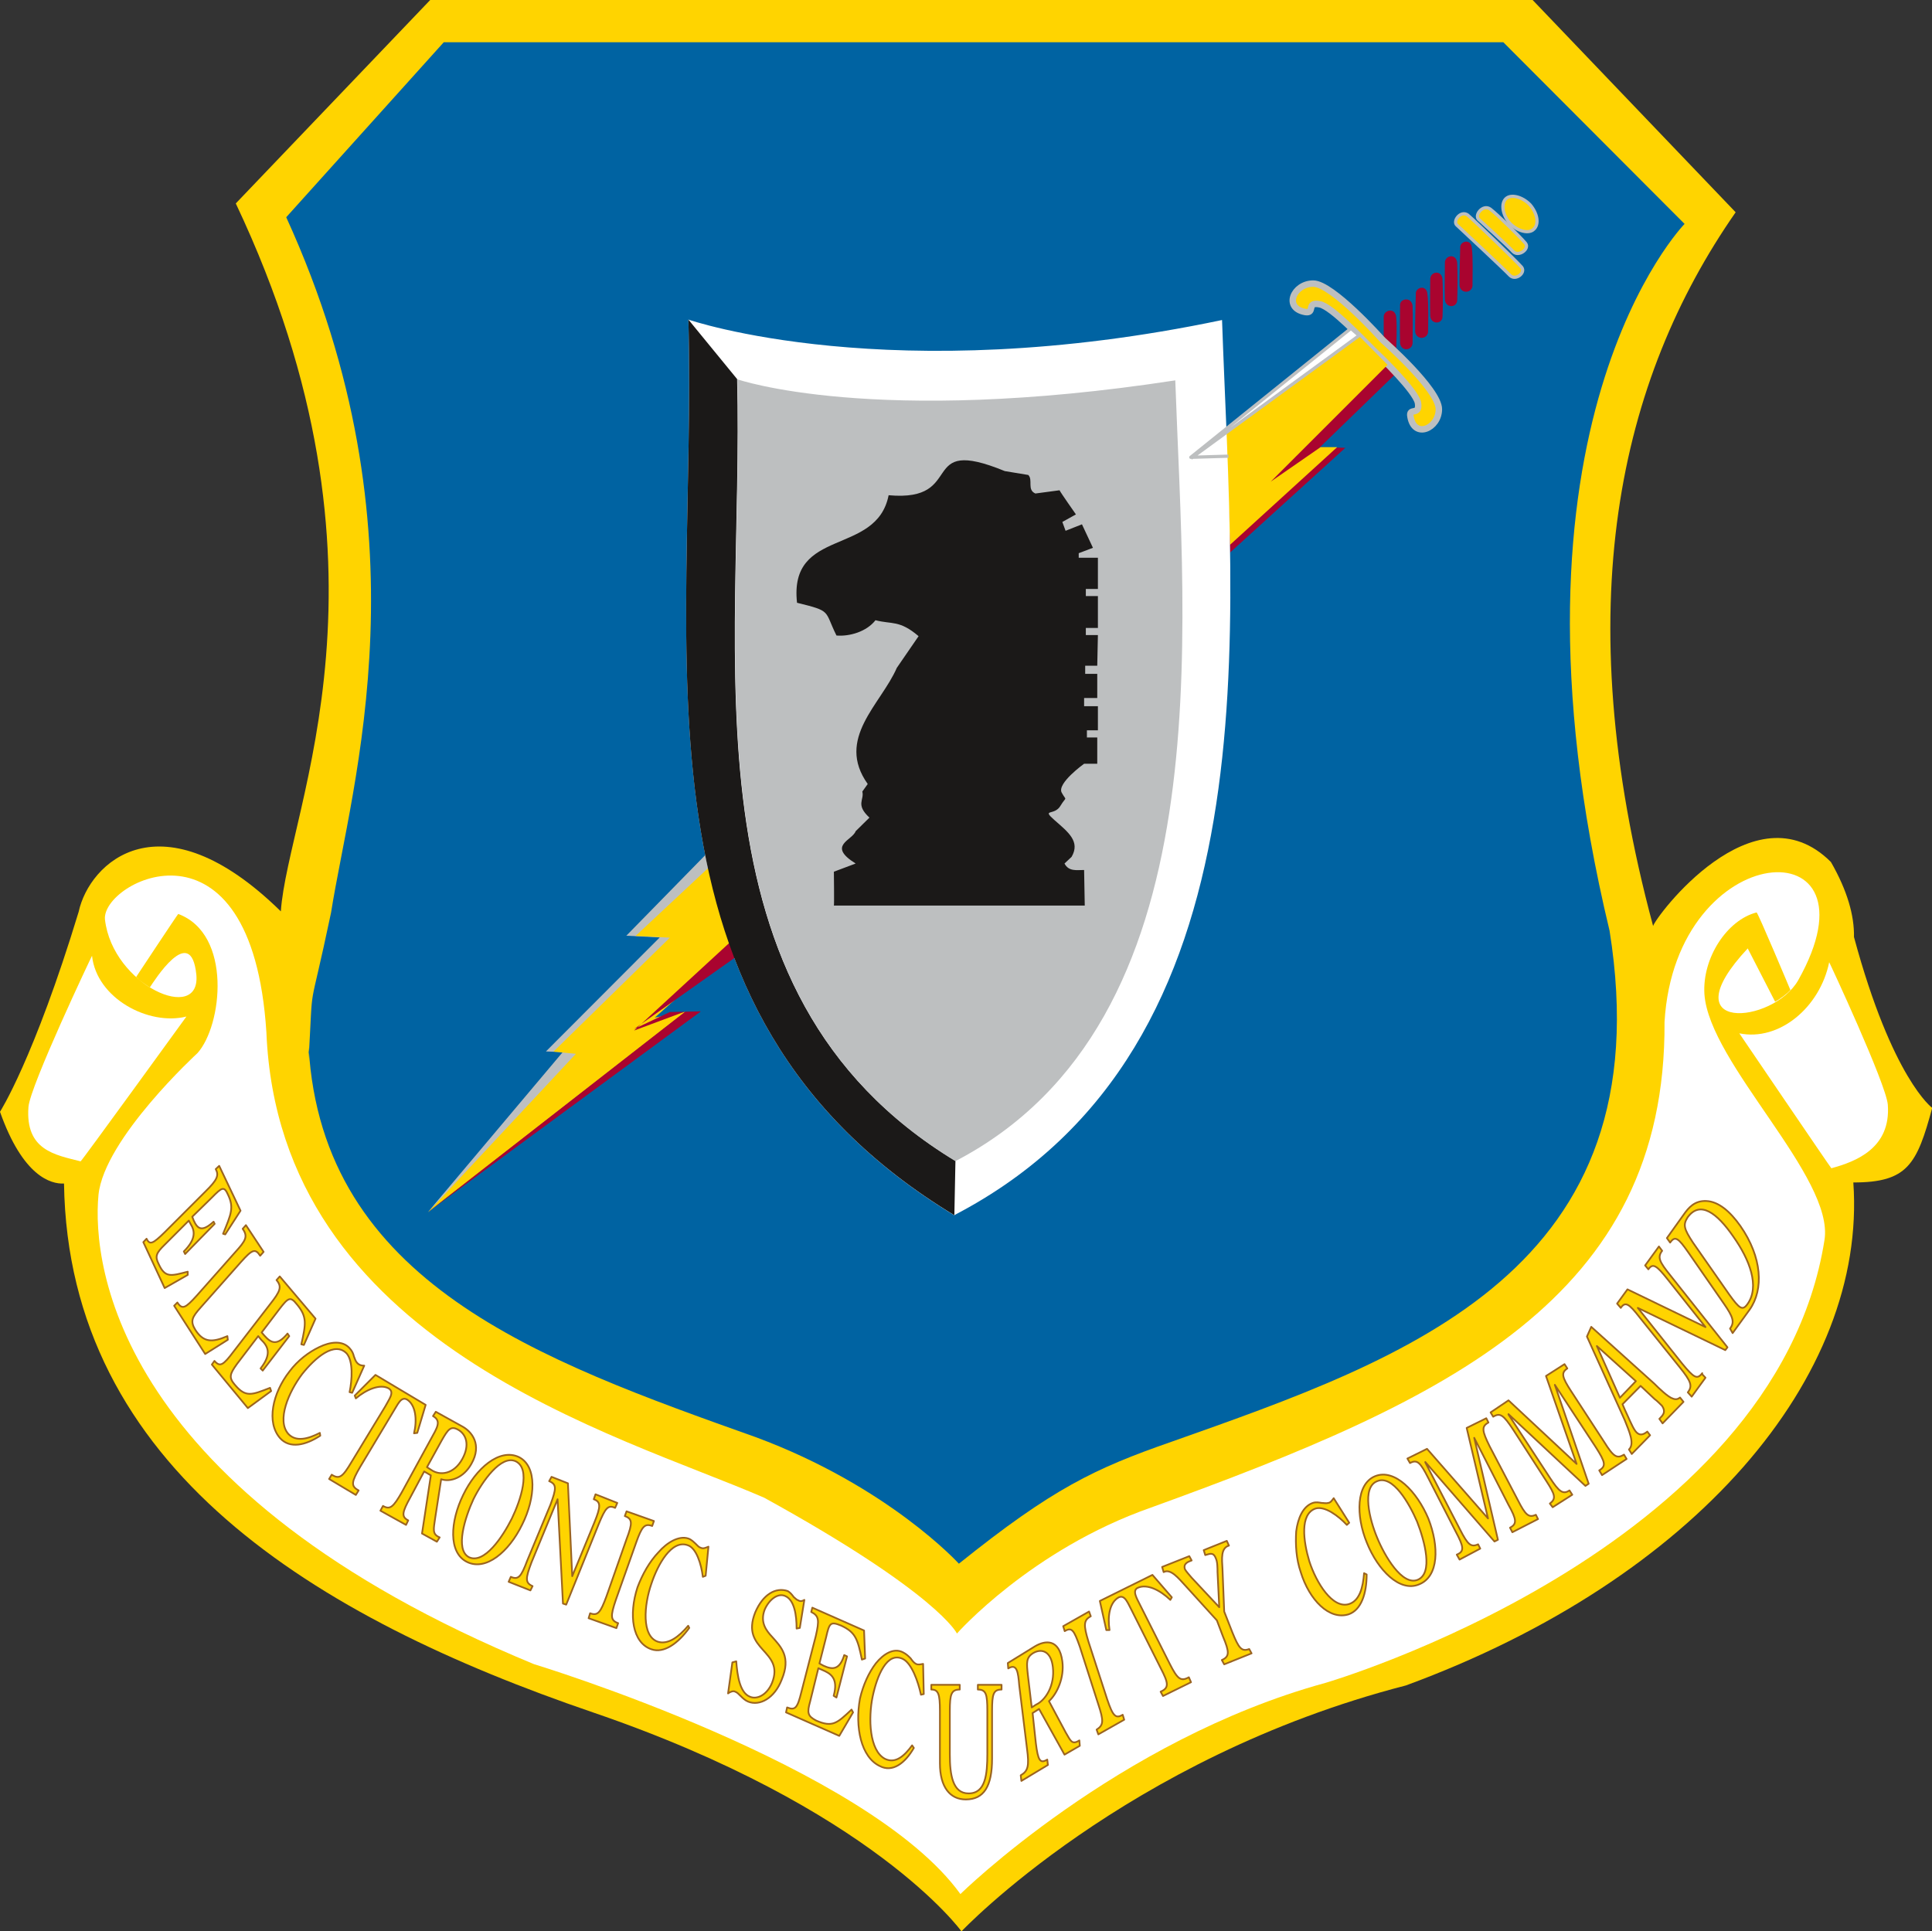 <svg xmlns="http://www.w3.org/2000/svg" xml:space="preserve" width="89.64mm" height="89.61mm" fill-rule="evenodd" stroke-linejoin="round" stroke-width="28.222" preserveAspectRatio="xMidYMid" version="1.2" viewBox="0 0 8964 8961"><rect x="0" y="0" width="8964" height="8961" fill="#333333" stroke="none"/><defs class="ClipPathGroup"><clipPath id="a" clipPathUnits="userSpaceOnUse"><path d="M0 0h8964v8961H0z"/></clipPath></defs><g class="SlideGroup"><g class="Slide" clip-path="url(#a)"><g class="Page"><g class="com.sun.star.drawing.ClosedBezierShape"><path fill="none" d="M0 0h8966v8963H0z" class="BoundingBox"/><path fill="#FFD400" d="M7670 4297c-399-1483-158-2535 383-3312L7111 0H1996l-902 944c805 1702 242 2805 209 3285-557-546-889-226-938 2C157 4915 0 5159 0 5159c106 300 236 336 297 333 20 1321 1166 2014 2454 2454 1298 444 1710 1016 1710 1016s762-806 2062-1141c1342-493 2140-1432 2076-2334 252 0 295-84 366-346 0 0-185-134-363-793 2-99-31-216-107-348-358-358-815 257-825 297Z"/></g><g class="com.sun.star.drawing.ClosedBezierShape"><path fill="none" d="M453 4047h8016v4743H453z" class="BoundingBox"/><path fill="#FFF" d="M695 4582c18-26 191-305 216-59 21 229-388 51-424-256-18-178 681-535 749 523 59 1445 1627 1863 2310 2160 808 445 894 630 894 630s343-389 899-584c1383-501 2392-972 2384-2254 51-865 1026-914 620-193-117 205-602 246-234-148l127 247c18-8 61-41 71-54 0 0-152-363-157-360-137 35-252 211-242 378 21 323 605 851 557 1143-229 1446-2315 2054-2315 2054-966 264-1694 980-1694 980-430-597-1979-1067-1979-1067C548 6925 425 5877 457 5544c27-261 459-657 459-657 115-127 163-552-89-646-2 0-195 292-195 292 15 16 48 41 63 49Z"/></g><g class="com.sun.star.drawing.ClosedBezierShape"><path fill="none" d="M8069 4464h692v959h-692z" class="BoundingBox"/><path fill="#FFF" d="M8070 4795c185 38 374-120 417-330 0-2 264 564 272 661 15 201-147 264-262 295-2 0-427-626-427-626Z"/></g><g class="com.sun.star.drawing.ClosedBezierShape"><path fill="none" d="M131 4435h736v956H131z" class="BoundingBox"/><path fill="#FFF" d="M865 4717c-175 44-417-84-438-282 0-2-288 605-295 702-15 201 124 222 242 252 2 3 491-672 491-672Z"/></g><g class="com.sun.star.drawing.ClosedBezierShape"><path fill="none" d="M1328 195h6489v7062H1328z" class="BoundingBox"/><path fill="#0063A2" d="M1432 4860c63 1091 1069 1451 2075 1809 617 229 942 587 942 587 436-350 631-442 987-566 1100-389 2283-798 2032-2371-564-2347 348-3280 348-3280l-841-843H2059l-731 812c670 1467 302 2630 208 3227-109 518-81 277-104 678v-53Z"/></g><g class="com.sun.star.drawing.ClosedBezierShape"><path fill="none" d="M6965 903h175v181h-175z" class="BoundingBox"/><path fill="#FFD400" d="M7116 1064c26-23 18-73-17-114-37-38-89-50-112-28-24 23-16 75 18 114 37 38 89 50 111 28Z"/><path fill="none" stroke="#BDBFC0" stroke-linecap="square" stroke-linejoin="miter" stroke-width="15" d="M7116 1064c26-23 18-73-17-114-37-38-89-50-112-28-24 23-16 75 18 114 37 38 89 50 111 28Z"/></g><g class="com.sun.star.drawing.ClosedBezierShape"><path fill="none" d="M6847 956h245v229h-245z" class="BoundingBox"/><path fill="#FFD400" d="M6862 1019s136 123 159 149c26 25 77-13 57-39-26-31-131-134-164-159-34-24-76 30-52 49Z"/><path fill="none" stroke="#BDBFC0" stroke-linecap="square" stroke-linejoin="miter" stroke-width="15" d="M6862 1019s136 123 159 149c26 25 77-13 57-39-26-31-131-134-164-159-34-24-76 30-52 49Z"/></g><g class="com.sun.star.drawing.ClosedBezierShape"><path fill="none" d="M6746 984h328v312h-328z" class="BoundingBox"/><path fill="#FFD400" d="M6761 1046s222 207 245 232c26 26 74-12 54-38-26-30-217-214-250-242-33-24-73 30-49 48Z"/><path fill="none" stroke="#BDBFC0" stroke-linecap="square" stroke-linejoin="miter" stroke-width="15" d="M6761 1046s222 207 245 232c26 26 74-12 54-38-26-30-217-214-250-242-33-24-73 30-49 48Z"/></g><g class="com.sun.star.drawing.ClosedBezierShape"><path fill="none" d="M6771 1120h63v235h-63z" class="BoundingBox"/><path fill="#A9042F" d="M6779 1152s-4 133-3 172c3 35 49 33 52 2 0-41 3-130-3-174-2-42-50-29-46 0Z"/><path fill="none" stroke="#A9042F" stroke-linecap="square" stroke-linejoin="miter" stroke-width="8" d="M6779 1152s-4 133-3 172c3 35 49 33 52 2 0-41 3-130-3-174-2-42-50-29-46 0Z"/></g><g class="com.sun.star.drawing.ClosedBezierShape"><path fill="none" d="M6703 1189h61v233h-61z" class="BoundingBox"/><path fill="#A9042F" d="M6708 1221s-2 133 0 169c2 35 49 35 49 2 2-38 2-130 0-171-3-42-51-32-49 0Z"/><path fill="none" stroke="#A9042F" stroke-linecap="square" stroke-linejoin="miter" stroke-width="8" d="M6708 1221s-2 133 0 169c2 35 49 35 49 2 2-38 2-130 0-171-3-42-51-32-49 0Z"/></g><g class="com.sun.star.drawing.ClosedBezierShape"><path fill="none" d="M6634 1265h62v233h-62z" class="BoundingBox"/><path fill="#A9042F" d="M6640 1297s-2 133 0 169c2 35 49 35 49 2 2-38 2-128 0-171-3-42-51-32-49 0Z"/><path fill="none" stroke="#A9042F" stroke-linecap="square" stroke-linejoin="miter" stroke-width="8" d="M6640 1297s-2 133 0 169c2 35 49 35 49 2 2-38 2-128 0-171-3-42-51-32-49 0Z"/></g><g class="com.sun.star.drawing.ClosedBezierShape"><path fill="none" d="M6566 1334h62v235h-62z" class="BoundingBox"/><path fill="#A9042F" d="M6573 1366s-4 133-3 172c3 35 49 33 52 2 0-41 3-130-3-174-2-42-50-29-46 0Z"/><path fill="none" stroke="#A9042F" stroke-linecap="square" stroke-linejoin="miter" stroke-width="8" d="M6573 1366s-4 133-3 172c3 35 49 33 52 2 0-41 3-130-3-174-2-42-50-29-46 0Z"/></g><g class="com.sun.star.drawing.ClosedBezierShape"><path fill="none" d="M6495 1388h61v234h-61z" class="BoundingBox"/><path fill="#A9042F" d="M6500 1419s-2 133 0 171c2 36 47 34 50 3 0-41 2-131 0-174-5-39-54-29-50 0Z"/><path fill="none" stroke="#A9042F" stroke-linecap="square" stroke-linejoin="miter" stroke-width="8" d="M6500 1419s-2 133 0 171c2 36 47 34 50 3 0-41 2-131 0-174-5-39-54-29-50 0Z"/></g><g class="com.sun.star.drawing.ClosedBezierShape"><path fill="none" d="M6420 1441h62v193h-62z" class="BoundingBox"/><path fill="#A9042F" d="M6424 1472v112c0 2 50 48 50 45 0-28 5-107 0-157-3-42-52-29-50 0Z"/><path fill="none" stroke="#A9042F" stroke-linecap="square" stroke-linejoin="miter" stroke-width="8" d="M6424 1472v112c0 2 50 48 50 45 0-28 5-107 0-157-3-42-52-29-50 0Z"/></g><g class="com.sun.star.drawing.ClosedBezierShape"><path fill="none" d="M4317 7814h335v541h-335z" class="BoundingBox"/><path fill="#FFD400" d="M4581 8136c0 98-8 186-87 186-74 0-87-86-87-181v-202c0-78 7-99 46-99v-22h-132v22c33 0 40 21 40 99v243c0 112 48 168 120 168 84 0 122-61 122-189v-222c0-78 6-99 44-99v-22h-110v22c38 0 44 21 44 99v197Z"/><path fill="none" stroke="#9B6420" stroke-linejoin="miter" stroke-width="8" d="M4581 8136c0 98-8 186-87 186-74 0-87-86-87-181v-202c0-78 7-99 46-99v-22h-132v22c33 0 40 21 40 99v243c0 112 48 168 120 168 84 0 122-61 122-189v-222c0-78 6-99 44-99v-22h-110v22c38 0 44 21 44 99v197Z"/></g><g class="com.sun.star.drawing.ClosedBezierShape"><path fill="none" d="M4671 7617h345v655h-345z" class="BoundingBox"/><path fill="#FFD400" d="m4821 7930 118 212 71-41-2-25c-36 23-41 0-64-38l-77-144c38-35 72-109 62-185-14-106-80-98-128-69l-125 77 2 25c41-25 46 18 51 79l36 293c11 81 5 104-29 124l3 26 123-74-3-25c-33 20-43 5-53-77l-15-139 30-19Z"/><path fill="none" stroke="#9B6420" stroke-linejoin="miter" stroke-width="8" d="m4821 7930 118 212 71-41-2-25c-36 23-41 0-64-38l-77-144c38-35 72-109 62-185-14-106-80-98-128-69l-125 77 2 25c41-25 46 18 51 79l36 293c11 81 5 104-29 124l3 26 123-74-3-25c-33 20-43 5-53-77l-15-139 30-19Z"/></g><g class="com.sun.star.drawing.ClosedBezierShape"><path fill="none" d="M4761 7657h131v275h-131z" class="BoundingBox"/><path fill="#FFF" d="M4769 7772c-6-56-9-81 26-102 39-22 82-7 90 66 10 85-34 154-78 174l-20 13-18-151Z"/><path fill="none" stroke="#9B6420" stroke-linejoin="miter" stroke-width="8" d="M4769 7772c-6-56-9-81 26-102 39-22 82-7 90 66 10 85-34 154-78 174l-20 13-18-151Z"/></g><g class="com.sun.star.drawing.ClosedBezierShape"><path fill="none" d="M4928 7472h294v583h-294z" class="BoundingBox"/><path fill="#FFD400" d="M5050 7617c-23-76-23-99 11-117l-8-22-120 68 7 23c33-20 43-5 70 72l86 268c25 76 25 96-8 117l8 22 120-68-7-23c-33 20-46 5-72-72l-87-268Z"/><path fill="none" stroke="#9B6420" stroke-linejoin="miter" stroke-width="8" d="M5050 7617c-23-76-23-99 11-117l-8-22-120 68 7 23c33-20 43-5 70 72l86 268c25 76 25 96-8 117l8 22 120-68-7-23c-33 20-46 5-72-72l-87-268Z"/></g><g class="com.sun.star.drawing.ClosedBezierShape"><path fill="none" d="M5098 7303h435v574h-435z" class="BoundingBox"/><path fill="#FFD400" d="M5291 7450c-15-31-40-69-12-82 43-20 104 11 151 56l7-12-90-104-244 121 30 135h15c-10-63 0-129 43-152 29-13 42 28 60 61l134 267c37 71 40 92 0 110l11 20 130-64-10-23c-38 21-53 8-89-63l-136-270Z"/><path fill="none" stroke="#9B6420" stroke-linejoin="miter" stroke-width="8" d="M5291 7450c-15-31-40-69-12-82 43-20 104 11 151 56l7-12-90-104-244 121 30 135h15c-10-63 0-129 43-152 29-13 42 28 60 61l134 267c37 71 40 92 0 110l11 20 130-64-10-23c-38 21-53 8-89-63l-136-270Z"/></g><g class="com.sun.star.drawing.ClosedBezierShape"><path fill="none" d="M5387 7144h427v586h-427z" class="BoundingBox"/><path fill="#FFD400" d="m5657 7458-128-137c-8-10-26-29-31-39-10-28 18-36 31-41l-11-20-126 50 7 24c33-18 71 31 99 61l148 163 28 74c31 74 31 94-5 110l11 20 127-51-11-20c-35 13-48-3-78-77l-38-97-8-199c-3-46-8-96 30-107l-10-22-107 43 7 23c16-3 37-18 49 15 8 15 8 48 8 64l8 163Z"/><path fill="none" stroke="#9B6420" stroke-linejoin="miter" stroke-width="8" d="m5657 7458-128-137c-8-10-26-29-31-39-10-28 18-36 31-41l-11-20-126 50 7 24c33-18 71 31 99 61l148 163 28 74c31 74 31 94-5 110l11 20 127-51-11-20c-35 13-48-3-78-77l-38-97-8-199c-3-46-8-96 30-107l-10-22-107 43 7 23c16-3 37-18 49 15 8 15 8 48 8 64l8 163Z"/></g><g class="com.sun.star.drawing.ClosedBezierShape"><path fill="none" d="M3372 7374h367v534h-367z" class="BoundingBox"/><path fill="#FFD400" d="M3732 7424c-11 7-21 7-28 2-8-2-11-7-21-15-10-13-15-20-28-28-56-19-115 15-151 99-71 179 139 174 78 327-23 56-70 79-103 64-46-18-58-97-63-164l-18 5-20 144c10-8 25-13 33-8 17 5 33 35 60 46 54 22 123-16 156-102 44-105-2-151-45-199-26-28-57-66-34-126 21-48 62-78 95-63 43 18 53 89 53 151l15-3 21-130Z"/><path fill="none" stroke="#9B6420" stroke-linejoin="miter" stroke-width="8" d="M3732 7424c-11 7-21 7-28 2-8-2-11-7-21-15-10-13-15-20-28-28-56-19-115 15-151 99-71 179 139 174 78 327-23 56-70 79-103 64-46-18-58-97-63-164l-18 5-20 144c10-8 25-13 33-8 17 5 33 35 60 46 54 22 123-16 156-102 44-105-2-151-45-199-26-28-57-66-34-126 21-48 62-78 95-63 43 18 53 89 53 151l15-3 21-130Z"/></g><g class="com.sun.star.drawing.ClosedBezierShape"><path fill="none" d="M3642 7454h378v608h-378z" class="BoundingBox"/><path fill="#FFD400" d="m3930 7686-13-6c-21 69-54 69-97 49l-18-10 31-122c15-66 20-74 69-54 67 31 77 61 97 158l15-5-5-130-240-106-5 20c36 18 38 38 21 112l-67 260c-18 73-28 86-66 71l-5 23 247 109 64-109-7-13c-67 63-88 84-164 51-40-21-43-36-28-89l38-154 18 8c38 16 76 37 53 120l13 8 49-191Z"/><path fill="none" stroke="#9B6420" stroke-linejoin="miter" stroke-width="8" d="m3930 7686-13-6c-21 69-54 69-97 49l-18-10 31-122c15-66 20-74 69-54 67 31 77 61 97 158l15-5-5-130-240-106-5 20c36 18 38 38 21 112l-67 260c-18 73-28 86-66 71l-5 23 247 109 64-109-7-13c-67 63-88 84-164 51-40-21-43-36-28-89l38-154 18 8c38 16 76 37 53 120l13 8 49-191Z"/></g><g class="com.sun.star.drawing.ClosedBezierShape"><path fill="none" d="M3977 7656h315v555h-315z" class="BoundingBox"/><path fill="#FFD400" d="M4283 7721c-12 2-23 5-33 0s-18-16-25-26c-10-10-20-20-36-28-43-22-90 8-125 51-33 43-59 100-74 164-24 132 5 272 92 313 59 31 117-13 158-84l-8-12c-35 48-76 86-125 63-74-38-79-189-58-290 20-95 66-210 140-174 41 20 71 105 84 166l13-3-3-140Z"/><path fill="none" stroke="#9B6420" stroke-linejoin="miter" stroke-width="8" d="M4283 7721c-12 2-23 5-33 0s-18-16-25-26c-10-10-20-20-36-28-43-22-90 8-125 51-33 43-59 100-74 164-24 132 5 272 92 313 59 31 117-13 158-84l-8-12c-35 48-76 86-125 63-74-38-79-189-58-290 20-95 66-210 140-174 41 20 71 105 84 166l13-3-3-140Z"/></g><g class="com.sun.star.drawing.ClosedBezierShape"><path fill="none" d="M6009 6945h338v556h-338z" class="BoundingBox"/><path fill="#FFD400" d="M6188 6952c-8 10-13 20-25 22-11 3-21 0-31 0-13-2-25-5-41 0-46 16-69 71-77 132-4 61 0 128 21 189 40 130 133 224 222 196 59-20 84-97 84-185l-12-6c-5 67-21 127-69 143-77 25-153-99-185-198-28-93-45-220 29-245 43-13 107 35 145 76l11-10-72-114Z"/><path fill="none" stroke="#9B6420" stroke-linejoin="miter" stroke-width="8" d="M6188 6952c-8 10-13 20-25 22-11 3-21 0-31 0-13-2-25-5-41 0-46 16-69 71-77 132-4 61 0 128 21 189 40 130 133 224 222 196 59-20 84-97 84-185l-12-6c-5 67-21 127-69 143-77 25-153-99-185-198-28-93-45-220 29-245 43-13 107 35 145 76l11-10-72-114Z"/></g><g class="com.sun.star.drawing.ClosedBezierShape"><path fill="none" d="M6303 6839h363v527h-363z" class="BoundingBox"/><path fill="#FFD400" d="M6627 7046c-53-125-156-233-247-196-88 36-90 183-38 309 51 127 153 231 242 193 92-36 94-176 43-306Z"/><path fill="none" stroke="#9B6420" stroke-linejoin="miter" stroke-width="8" d="M6627 7046c-53-125-156-233-247-196-88 36-90 183-38 309 51 127 153 231 242 193 92-36 94-176 43-306Z"/></g><g class="com.sun.star.drawing.ClosedBezierShape"><path fill="none" d="M6344 6865h280v475h-280z" class="BoundingBox"/><path fill="#FFF" d="M6390 6873c72-30 148 102 185 188 35 90 76 240 2 270-72 28-153-112-187-195-36-85-73-235 0-263Z"/><path fill="none" stroke="#9B6420" stroke-linejoin="miter" stroke-width="8" d="M6390 6873c72-30 148 102 185 188 35 90 76 240 2 270-72 28-153-112-187-195-36-85-73-235 0-263Z"/></g><g class="com.sun.star.drawing.ClosedBezierShape"><path fill="none" d="M6524 6575h619v669h-619z" class="BoundingBox"/><path fill="#FFD400" d="M6911 6710c-35-71-38-91-5-109l-10-20-91 45 99 420-283-323-91 45 12 21c33-18 48-3 84 68l128 250c38 71 41 92 5 107l13 23 96-51-10-20c-33 15-48 2-84-69l-161-311v-2l321 369 16-8-110-473 159 311c38 68 40 89 7 106l11 21 119-61-10-20c-33 15-48 2-84-69l-131-250Z"/><path fill="none" stroke="#9B6420" stroke-linejoin="miter" stroke-width="8" d="M6911 6710c-35-71-38-91-5-109l-10-20-91 45 99 420-283-323-91 45 12 21c33-18 48-3 84 68l128 250c38 71 41 92 5 107l13 23 96-51-10-20c-33 15-48 2-84-69l-161-311v-2l321 369 16-8-110-473 159 311c38 68 40 89 7 106l11 21 119-61-10-20c-33 15-48 2-84-69l-131-250Z"/></g><g class="com.sun.star.drawing.ClosedBezierShape"><path fill="none" d="M6910 6324h644v677h-644z" class="BoundingBox"/><path fill="#FFD400" d="M7290 6456c-43-66-48-86-18-106l-13-20-86 55 142 408-316-295-83 56 12 20c33-20 48-7 92 59l153 237c43 66 48 84 18 107l13 17 91-58-13-20c-30 20-48 7-91-59l-192-293v-2l357 333 15-10-157-459 191 291c43 68 48 86 15 106l13 22 114-75-12-20c-33 20-49 10-92-59l-153-235Z"/><path fill="none" stroke="#9B6420" stroke-linejoin="miter" stroke-width="8" d="M7290 6456c-43-66-48-86-18-106l-13-20-86 55 142 408-316-295-83 56 12 20c33-20 48-7 92 59l153 237c43 66 48 84 18 107l13 17 91-58-13-20c-30 20-48 7-91-59l-192-293v-2l357 333 15-10-157-459 191 291c43 68 48 86 15 106l13 22 114-75-12-20c-33 20-49 10-92-59l-153-235Z"/></g><g class="com.sun.star.drawing.ClosedBezierShape"><path fill="none" d="M7358 6150h460v605h-460z" class="BoundingBox"/><path fill="#FFD400" d="m7363 6202 175 387c20 51 48 110 20 137l13 21 85-87-13-17c-15 12-36 25-57-5-13-18-36-74-46-94l-12-28 84-85 66 62c8 5 26 23 33 30 23 33-2 49-12 61l15 21 97-100-16-20c-10 8-20 10-33 5-23-7-66-49-86-69l-293-264-20 45Z"/><path fill="none" stroke="#9B6420" stroke-linejoin="miter" stroke-width="8" d="m7363 6202 175 387c20 51 48 110 20 137l13 21 85-87-13-17c-15 12-36 25-57-5-13-18-36-74-46-94l-12-28 84-85 66 62c8 5 26 23 33 30 23 33-2 49-12 61l15 21 97-100-16-20c-10 8-20 10-33 5-23-7-66-49-86-69l-293-264-20 45Z"/></g><g class="com.sun.star.drawing.PolyPolygonShape"><path fill="none" d="M7397 6230h200v265h-200z" class="BoundingBox"/><path fill="#FFF" d="m7590 6409-74 77-107-240 181 163Z"/><path fill="none" stroke="#9B6420" stroke-linejoin="miter" stroke-width="8" d="m7590 6409-74 77-107-240 181 163Z"/></g><g class="com.sun.star.drawing.ClosedBezierShape"><path fill="none" d="M7497 5777h525v712h-525z" class="BoundingBox"/><path fill="#FFD400" d="m7551 5983-48 66 17 20c21-31 38-20 89 46l184 229c53 66 61 87 38 117l18 20 64-88-17-18 2-3c-24 31-39 21-92-43l-207-260 406 196 10-13-265-334c-51-63-61-84-38-114l-15-20-64 88 15 18c21-30 38-18 89 46l176 222-362-175Z"/><path fill="none" stroke="#9B6420" stroke-linejoin="miter" stroke-width="8" d="m7551 5983-48 66 17 20c21-31 38-20 89 46l184 229c53 66 61 87 38 117l18 20 64-88-17-18 2-3c-24 31-39 21-92-43l-207-260 406 196 10-13-265-334c-51-63-61-84-38-114l-15-20-64 88 15 18c21-30 38-18 89 46l176 222-362-175Z"/></g><g class="com.sun.star.drawing.ClosedBezierShape"><path fill="none" d="M7729 5569h437v626h-437z" class="BoundingBox"/><path fill="#FFD400" d="M8118 6077c66-94 58-243-43-388-48-68-102-114-159-116-53-2-81 30-104 63l-78 109 15 21c23-33 38-21 84 45l163 235c46 66 53 89 31 119l12 21 79-109Z"/><path fill="none" stroke="#9B6420" stroke-linejoin="miter" stroke-width="8" d="M8118 6077c66-94 58-243-43-388-48-68-102-114-159-116-53-2-81 30-104 63l-78 109 15 21c23-33 38-21 84 45l163 235c46 66 53 89 31 119l12 21 79-109Z"/></g><g class="com.sun.star.drawing.ClosedBezierShape"><path fill="none" d="M7813 5608h326v466h-326z" class="BoundingBox"/><path fill="#FFF" d="M7855 5766c-42-64-47-82-25-117 58-80 137-20 212 89 76 107 124 232 66 313-23 33-38 21-84-43l-169-242Z"/><path fill="none" stroke="#9B6420" stroke-linejoin="miter" stroke-width="8" d="M7855 5766c-42-64-47-82-25-117 58-80 137-20 212 89 76 107 124 232 66 313-23 33-38 21-84-43l-169-242Z"/></g><g class="com.sun.star.drawing.ClosedBezierShape"><path fill="none" d="M660 5403h462v581H660z" class="BoundingBox"/><path fill="#FFD400" d="m996 5679-5-10c-54 49-74 34-92-5l-7-18 91-89c47-48 57-54 75-13 28 59 15 89-23 181l10 3 71-110-99-208-16 15c16 30 6 51-48 104l-189 189c-54 53-69 61-84 30l-15 16 99 213 107-61v-15c-78 20-105 30-135-36-18-35-11-51 28-89l112-112 8 15c18 29 30 67-31 128l6 12 137-140Z"/><path fill="none" stroke="#9B6420" stroke-linejoin="miter" stroke-width="8" d="m996 5679-5-10c-54 49-74 34-92-5l-7-18 91-89c47-48 57-54 75-13 28 59 15 89-23 181l10 3 71-110-99-208-16 15c16 30 6 51-48 104l-189 189c-54 53-69 61-84 30l-15 16 99 213 107-61v-15c-78 20-105 30-135-36-18-35-11-51 28-89l112-112 8 15c18 29 30 67-31 128l6 12 137-140Z"/></g><g class="com.sun.star.drawing.ClosedBezierShape"><path fill="none" d="M802 5678h428v612H802z" class="BoundingBox"/><path fill="#FFD400" d="M1055 6200c-70 30-110 30-148-28-26-42-16-60 25-106l186-210c51-57 66-65 89-29l16-18-82-124-15 17c25 36 15 54-36 110l-178 201c-51 56-66 66-89 31l-15 15 144 224 105-66-2-17Z"/><path fill="none" stroke="#9B6420" stroke-linejoin="miter" stroke-width="8" d="M1055 6200c-70 30-110 30-148-28-26-42-16-60 25-106l186-210c51-57 66-65 89-29l16-18-82-124-15 17c25 36 15 54-36 110l-178 201c-51 56-66 66-89 31l-15 15 144 224 105-66-2-17Z"/></g><g class="com.sun.star.drawing.ClosedBezierShape"><path fill="none" d="M977 5916h493v625H977z" class="BoundingBox"/><path fill="#FFD400" d="m1342 6200-8-12c-48 58-76 45-107 10l-13-15 82-108c41-53 51-61 81-23 48 57 43 90 21 186l12 3 54-122-166-196-15 17c26 31 18 51-30 112l-169 219c-48 64-63 74-89 44l-12 17 167 202 108-79-5-15c-85 33-113 46-164-15-28-33-23-49 10-95l99-130 13 16c29 28 54 63-2 134l10 10 123-160Z"/><path fill="none" stroke="#9B6420" stroke-linejoin="miter" stroke-width="8" d="m1342 6200-8-12c-48 58-76 45-107 10l-13-15 82-108c41-53 51-61 81-23 48 57 43 90 21 186l12 3 54-122-166-196-15 17c26 31 18 51-30 112l-169 219c-48 64-63 74-89 44l-12 17 167 202 108-79-5-15c-85 33-113 46-164-15-28-33-23-49 10-95l99-130 13 16c29 28 54 63-2 134l10 10 123-160Z"/></g><g class="com.sun.star.drawing.ClosedBezierShape"><path fill="none" d="M1259 6226h438v483h-438z" class="BoundingBox"/><path fill="#FFD400" d="M1690 6337c-12 0-23-2-33-13-7-7-10-17-15-30-3-13-8-25-20-38-33-37-90-30-141-5-48 23-99 61-138 113-79 101-108 237-43 310 45 49 117 33 186-12l-2-13c-54 28-110 43-146 5-56-63 2-196 64-278 59-74 150-155 207-95 30 36 25 121 13 179l12 3 56-126Z"/><path fill="none" stroke="#9B6420" stroke-linejoin="miter" stroke-width="8" d="M1690 6337c-12 0-23-2-33-13-7-7-10-17-15-30-3-13-8-25-20-38-33-37-90-30-141-5-48 23-99 61-138 113-79 101-108 237-43 310 45 49 117 33 186-12l-2-13c-54 28-110 43-146 5-56-63 2-196 64-278 59-74 150-155 207-95 30 36 25 121 13 179l12 3 56-126Z"/></g><g class="com.sun.star.drawing.ClosedBezierShape"><path fill="none" d="M1521 6374h460v570h-460z" class="BoundingBox"/><path fill="#FFD400" d="M1825 6550c20-31 35-71 63-56 41 25 48 94 33 157l15-2 39-130-233-139-96 96 5 13c48-41 113-69 153-46 28 18 0 51-17 84l-156 257c-41 69-56 82-92 59l-12 20 124 74 13-21c-38-20-33-40 7-109l154-257Z"/><path fill="none" stroke="#9B6420" stroke-linejoin="miter" stroke-width="8" d="M1825 6550c20-31 35-71 63-56 41 25 48 94 33 157l15-2 39-130-233-139-96 96 5 13c48-41 113-69 153-46 28 18 0 51-17 84l-156 257c-41 69-56 82-92 59l-12 20 124 74 13-21c-38-20-33-40 7-109l154-257Z"/></g><g class="com.sun.star.drawing.ClosedBezierShape"><path fill="none" d="M1759 6545h455v616h-455z" class="BoundingBox"/><path fill="#FFD400" d="m1999 6846-41 270 69 38 13-20c-36-15-28-38-21-89l28-181c44 15 105-8 140-71 51-89 3-151-46-176l-119-66-13 20c41 23 18 56-10 107l-135 247c-39 68-54 82-87 63l-12 22 119 66 10-21c-33-17-28-38 10-107l64-120 31 18Z"/><path fill="none" stroke="#9B6420" stroke-linejoin="miter" stroke-width="8" d="m1999 6846-41 270 69 38 13-20c-36-15-28-38-21-89l28-181c44 15 105-8 140-71 51-89 3-151-46-176l-119-66-13 20c41 23 18 56-10 107l-135 247c-39 68-54 82-87 63l-12 22 119 66 10-21c-33-17-28-38 10-107l64-120 31 18Z"/></g><g class="com.sun.star.drawing.ClosedBezierShape"><path fill="none" d="M1975 6623h195v219h-195z" class="BoundingBox"/><path fill="#FFF" d="M2050 6683c28-49 41-68 75-49 38 21 56 71 20 136-39 71-103 79-144 51l-20-13 69-125Z"/><path fill="none" stroke="#9B6420" stroke-linejoin="miter" stroke-width="8" d="M2050 6683c28-49 41-68 75-49 38 21 56 71 20 136-39 71-103 79-144 51l-20-13 69-125Z"/></g><g class="com.sun.star.drawing.ClosedBezierShape"><path fill="none" d="M2098 6746h378v519h-378z" class="BoundingBox"/><path fill="#FFD400" d="M2423 7074c61-122 71-270-16-313-90-42-199 53-258 176-60 122-70 268 18 311 87 43 194-46 256-174Z"/><path fill="none" stroke="#9B6420" stroke-linejoin="miter" stroke-width="8" d="M2423 7074c61-122 71-270-16-313-90-42-199 53-258 176-60 122-70 268 18 311 87 43 194-46 256-174Z"/></g><g class="com.sun.star.drawing.ClosedBezierShape"><path fill="none" d="M2139 6772h296v465h-296z" class="BoundingBox"/><path fill="#FFF" d="M2393 6781c71 35 23 180-18 265-43 86-128 213-199 180-67-35-17-188 21-270 40-81 128-207 196-175Z"/><path fill="none" stroke="#9B6420" stroke-linejoin="miter" stroke-width="8" d="M2393 6781c71 35 23 180-18 265-43 86-128 213-199 180-67-35-17-188 21-270 40-81 128-207 196-175Z"/></g><g class="com.sun.star.drawing.ClosedBezierShape"><path fill="none" d="M2354 6847h517v605h-517z" class="BoundingBox"/><path fill="#FFD400" d="m2635 6883-76-30-11 20c36 15 33 35 6 109l-108 260c-28 75-41 90-76 75l-10 23 101 40 10-20c-35-15-33-36-5-110l121-293 25 484 15 5 151-374c31-75 43-90 76-75l10-23-101-40-8 23c33 12 33 33 3 107l-103 250-20-431Z"/><path fill="none" stroke="#9B6420" stroke-linejoin="miter" stroke-width="8" d="m2635 6883-76-30-11 20c36 15 33 35 6 109l-108 260c-28 75-41 90-76 75l-10 23 101 40 10-20c-35-15-33-36-5-110l121-293 25 484 15 5 151-374c31-75 43-90 76-75l10-23-101-40-8 23c33 12 33 33 3 107l-103 250-20-431Z"/></g><g class="com.sun.star.drawing.ClosedBezierShape"><path fill="none" d="M2726 7007h315v555h-315z" class="BoundingBox"/><path fill="#FFD400" d="M2952 7157c26-73 39-89 74-76l8-23-127-45-8 22c36 13 36 33 8 107l-93 265c-28 76-40 92-76 79l-7 23 129 46 8-23c-36-13-36-33-11-107l95-268Z"/><path fill="none" stroke="#9B6420" stroke-linejoin="miter" stroke-width="8" d="M2952 7157c26-73 39-89 74-76l8-23-127-45-8 22c36 13 36 33 8 107l-93 265c-28 76-40 92-76 79l-7 23 129 46 8-23c-36-13-36-33-11-107l95-268Z"/></g><g class="com.sun.star.drawing.ClosedBezierShape"><path fill="none" d="M2932 7131h361v533h-361z" class="BoundingBox"/><path fill="#FFD400" d="M3287 7177c-13 5-23 11-36 5-8-2-15-10-25-20-8-7-18-18-33-23-43-14-98 18-138 64-41 43-74 101-97 162-42 128-24 258 64 288 58 21 125-28 176-99l-5-10c-43 51-93 89-141 74-76-26-64-170-30-268 30-91 94-206 168-180 41 12 64 89 71 147l13-5 13-135Z"/><path fill="none" stroke="#9B6420" stroke-linejoin="miter" stroke-width="8" d="M3287 7177c-13 5-23 11-36 5-8-2-15-10-25-20-8-7-18-18-33-23-43-14-98 18-138 64-41 43-74 101-97 162-42 128-24 258 64 288 58 21 125-28 176-99l-5-10c-43 51-93 89-141 74-76-26-64-170-30-268 30-91 94-206 168-180 41 12 64 89 71 147l13-5 13-135Z"/></g><g class="com.sun.star.drawing.PolyPolygonShape"><path fill="none" d="M5700 1654h805v911h-805z" class="BoundingBox"/><path fill="#A9042F" d="m6504 1707-588 570 211-202 115 3-535 486-7-216 730-694 74 53Z"/></g><g class="com.sun.star.drawing.ClosedBezierShape"><path fill="none" d="M5983 1301h709v708h-709z" class="BoundingBox"/><path fill="#FFD400" d="M6373 1626c38 36 193 186 206 243 10 63-43 20-35 63 17 107 132 56 132-33 0-92-257-318-257-318l-8-8s-229-257-318-257c-91 0-141 114-36 132 46 7 3-49 66-36 56 10 204 169 243 207l7 7Z"/><path fill="none" stroke="#BDBFC0" stroke-linecap="square" stroke-linejoin="miter" stroke-width="30" d="M6373 1626c38 36 193 186 206 243 10 63-43 20-35 63 17 107 132 56 132-33 0-92-257-318-257-318l-8-8s-229-257-318-257c-91 0-141 114-36 132 46 7 3-49 66-36 56 10 204 169 243 207l7 7Z"/></g><g class="com.sun.star.drawing.PolyPolygonShape"><path fill="none" d="M5525 1521h914v1008h-914z" class="BoundingBox"/><path fill="#FFD400" d="m6268 1521-743 600 167-5 15 412 497-453h-77l-231 160 542-542-170-172Z"/></g><g class="com.sun.star.drawing.PolyPolygonShape"><path fill="none" d="M1985 3962h1484v1663H1985z" class="BoundingBox"/><path fill="#BDBFC0" d="m3278 3962-372 380 155 8-528 529 78 3-625 742 1482-1480-190-182Z"/></g><g class="com.sun.star.drawing.ClosedBezierShape"><path fill="none" d="M3184 1483h2526v4158H3184z" class="BoundingBox"/><path fill="#FFF" d="M3194 1483c41 1557-326 3211 1233 4156 1505-782 1292-2726 1243-4154-1537 323-2476-2-2476-2Z"/></g><g class="com.sun.star.drawing.PolyPolygonShape"><path fill="none" d="M1986 4026h1407v1600H1986z" class="BoundingBox"/><path fill="#FFD400" d="m3288 4026-339 317 159 8-540 529 104 10-686 735 1195-930-143 27 354-315-104-381Z"/></g><g class="com.sun.star.drawing.PolyPolygonShape"><path fill="none" d="M1985 4356h1479v1269H1985z" class="BoundingBox"/><path fill="#A9042F" d="m2942 4782 463-426 58 50-521 369 166-79 144-3-1266 931 1195-931-239 89Z"/></g><g class="com.sun.star.drawing.ClosedBezierShape"><path fill="none" d="M3184 1483h1251v4158H3184z" class="BoundingBox"/><path fill="#1B1918" d="M4428 5639c-1561-945-1193-2599-1234-4156l226 276c33 1288-278 2846 1013 3628l-5 252Z"/></g><g class="com.sun.star.drawing.PolyPolygonShape"><path fill="none" d="M5525 1524h782v599h-782z" class="BoundingBox"/><path fill="#FFF" d="m5532 2122 774-565-38-33-743 598 167-5-160 5Z"/></g><g fill="none" class="com.sun.star.drawing.PolyLineShape"><path d="M5502 1514h818v620h-818z" class="BoundingBox"/><path stroke="#BDBFC0" stroke-linecap="square" stroke-linejoin="miter" stroke-width="15" d="m5532 2122 774-565-38-33-743 598 167-5"/></g><g class="com.sun.star.drawing.ClosedBezierShape"><path fill="none" d="M3410 1760h2077v3629H3410z" class="BoundingBox"/><path fill="#BDBFC0" d="M3421 1760c33 1287-278 2845 1012 3628 1243-648 1061-2445 1020-3623-1401 215-2032-5-2032-5Z"/></g><g class="com.sun.star.drawing.ClosedBezierShape"><path fill="none" d="M3695 2136h1400v2068H3695z" class="BoundingBox"/><path fill="#1B1918" d="m4972 3976-33 31c20 38 56 30 91 30l3 165H3869c2 0 0-154 0-157l101-38c-135-84-15-107 0-150l64-63c-66-61-23-82-33-121l25-35c-150-211 61-369 135-539l101-147c-89-76-124-54-200-74-41 53-120 76-181 71-58-117-20-112-183-152-39-352 369-215 425-499 366 33 127-281 539-112l109 18c23 23-7 69 33 86l112-15c3 8 76 112 76 112l-63 35 15 41 76-30 51 109-66 25v21h89v145h-56v33h56v148h-56v33h56l-3 142h-56v38h56v112h-61v38h64v112h-51v33h48v122h-61s-127 91-104 134c23 42 23 14-5 60-28 50-91 12-28 68 64 56 120 99 79 170Z"/></g></g></g></g></svg>

